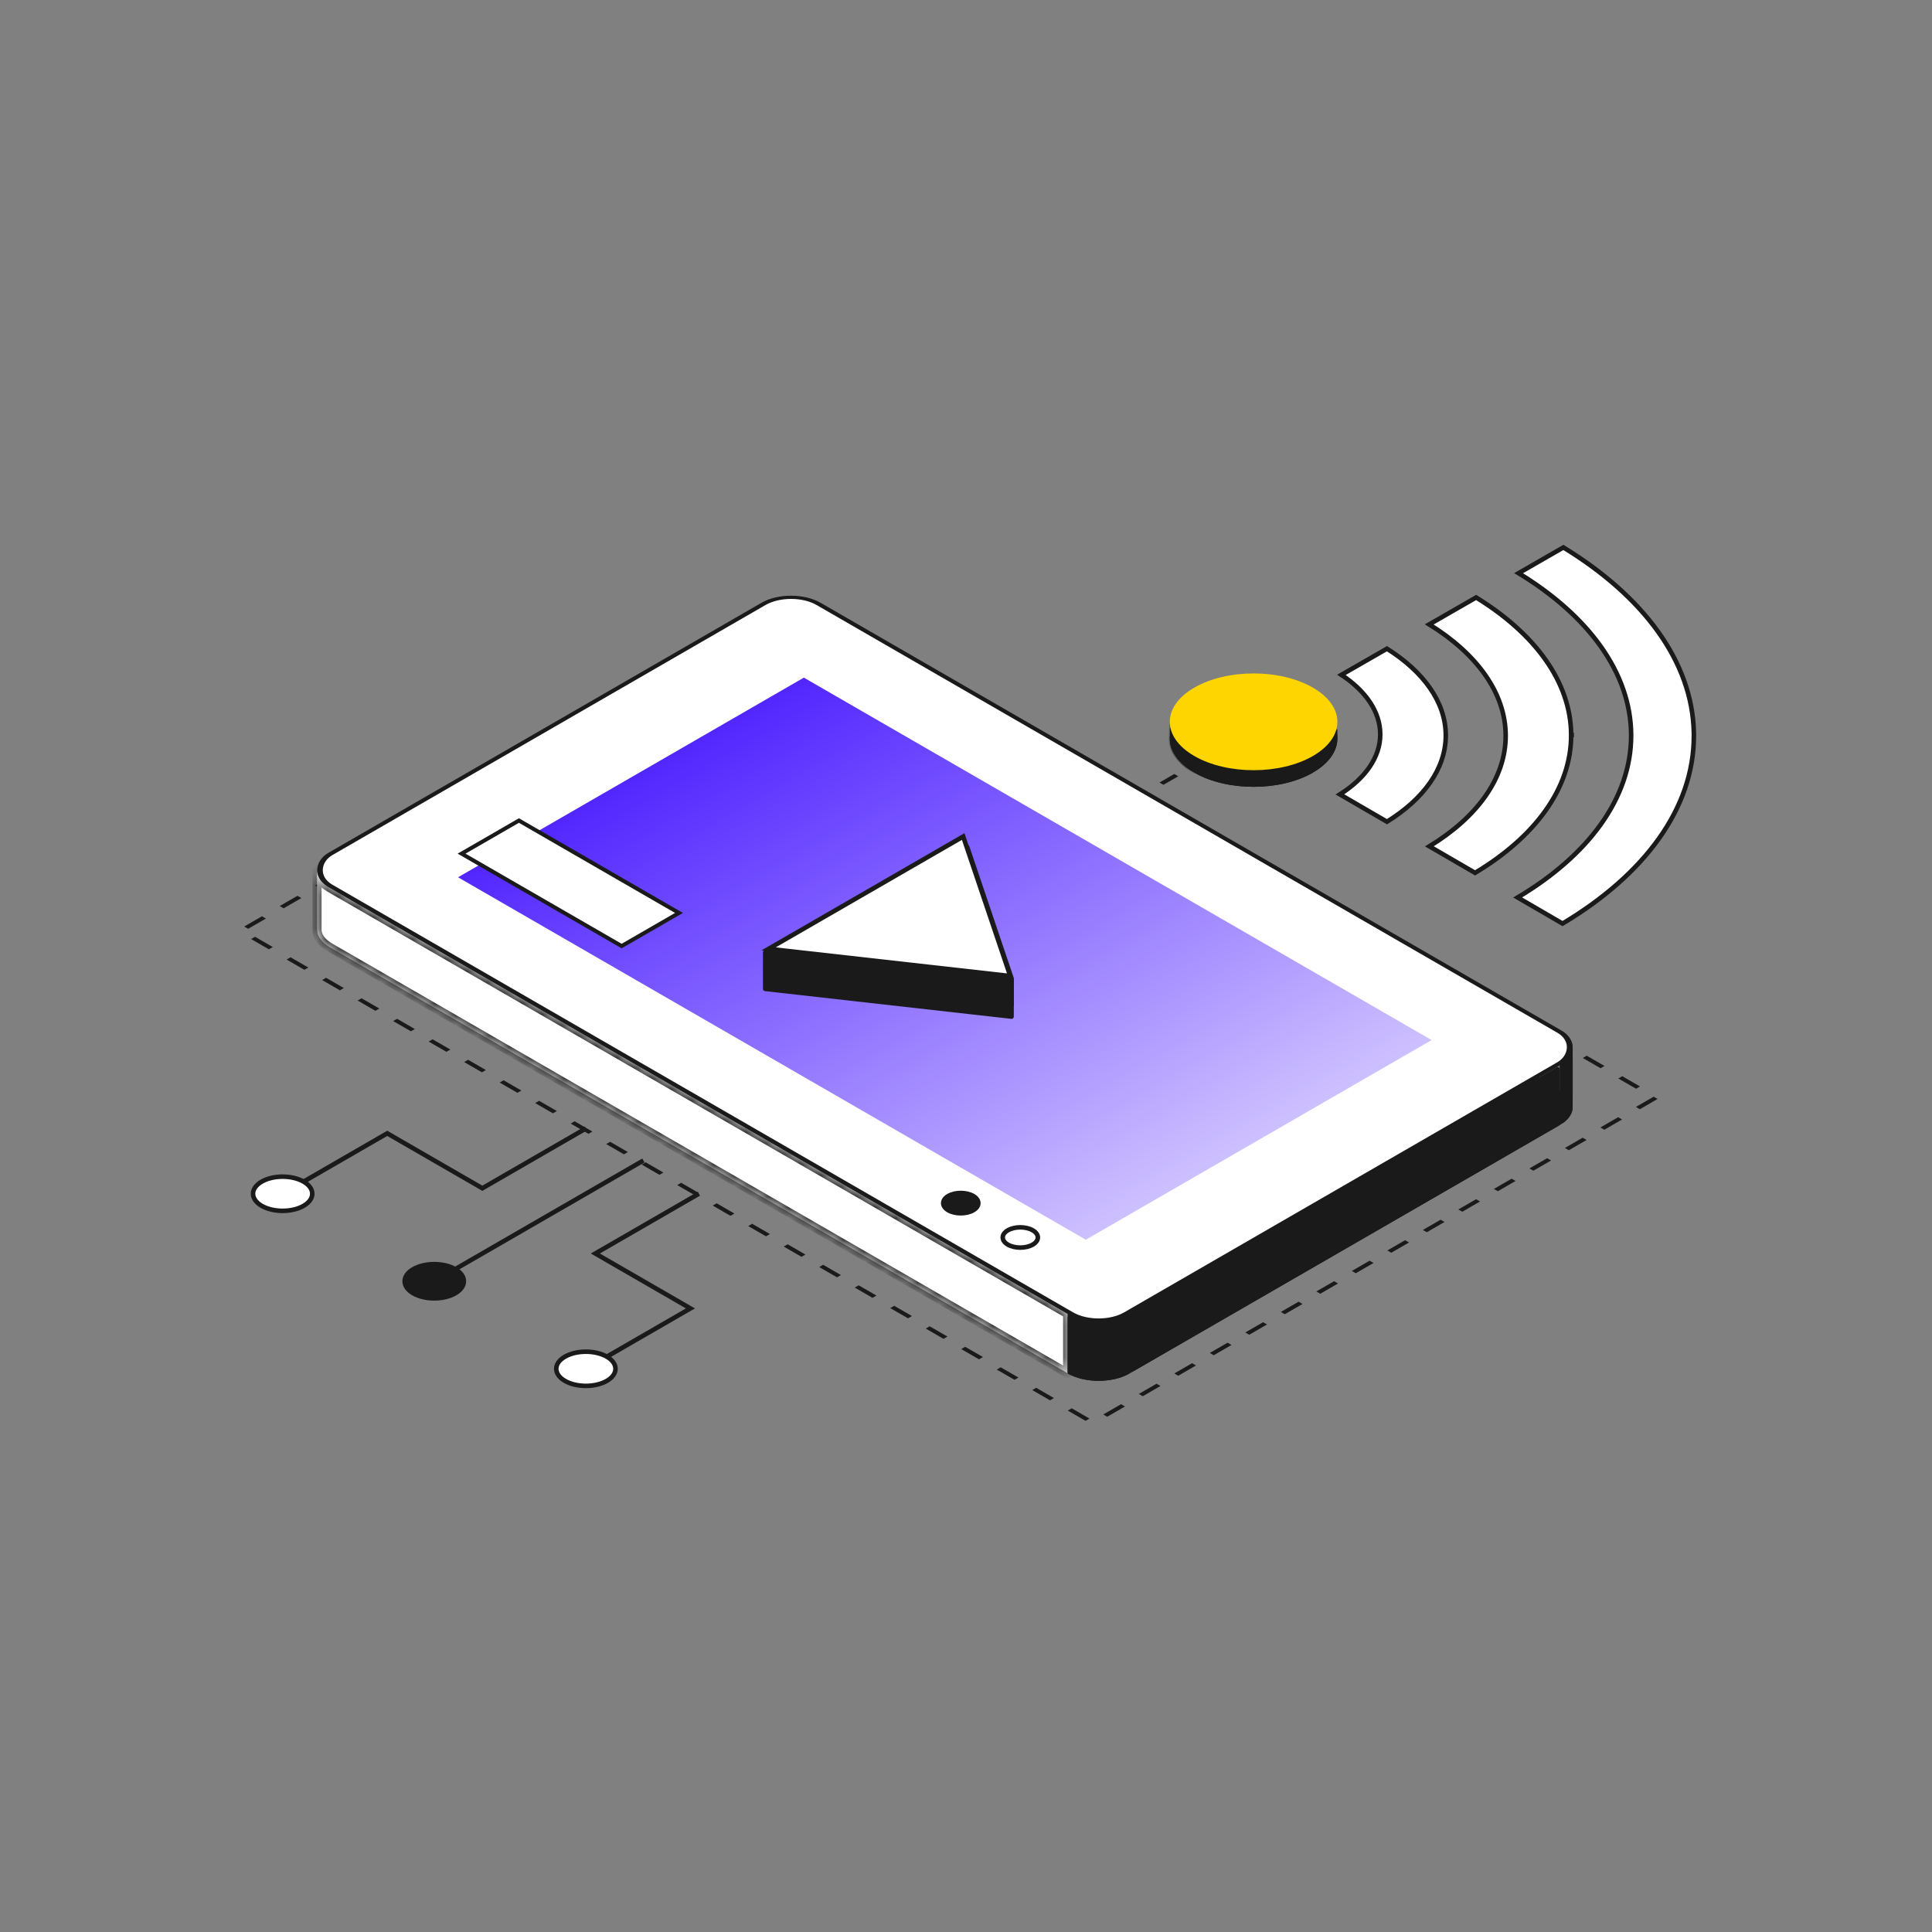 <svg width="180" height="180" viewBox="0 0 180 180" fill="none" xmlns="http://www.w3.org/2000/svg">
<rect x="0" y="0" width="180" height="180" fill="#808080" stroke="none"/>
<line y1="-0.212" x2="46.417" y2="-0.212" transform="matrix(0.866 -0.5 0.866 0.5 78.102 90.609)" stroke="#1A1A1A" stroke-width="0.424" stroke-dasharray="1.59 1.59"/>
<path d="M116.8 69.996L116.703 69.996C114.856 69.958 113.371 69.077 113.365 68.003C113.364 66.912 114.894 66.032 116.786 66.038C118.677 66.045 120.216 66.939 120.222 68.033C120.225 69.125 118.695 70.004 116.8 69.996Z" fill="#1A1A1A" stroke="#1A1A1A" stroke-width="0.424"/>
<rect x="-1.26222e-08" y="0.212" width="91.671" height="60.555" transform="matrix(0.866 0.5 -0.866 0.5 75.055 56.337)" stroke="#1A1A1A" stroke-width="0.424" stroke-dasharray="1.91 1.91"/>
<path d="M70.917 61.98C71.675 61.542 72.682 61.317 73.7 61.317C74.718 61.317 75.725 61.542 76.483 61.98L145.219 101.665C145.978 102.103 146.31 102.648 146.31 103.149C146.31 103.65 145.979 104.195 145.219 104.634L105.14 127.774C104.382 128.211 103.375 128.436 102.357 128.436C101.339 128.436 100.332 128.211 99.574 127.774L30.838 88.089C30.079 87.65 29.747 87.106 29.747 86.604C29.747 86.103 30.078 85.558 30.838 85.12L70.917 61.98Z" fill="#1A1A1A" stroke="#1A1A1A" stroke-width="0.424"/>
<path d="M146.311 97.59V102.026C146.116 101.783 145.856 101.558 145.538 101.361V96.313C146.073 96.709 146.311 97.165 146.311 97.59C146.311 97.59 146.311 97.59 146.311 97.59Z" fill="#1A1A1A" stroke="#1A1A1A" stroke-width="0.424" stroke-linejoin="round"/>
<path d="M146.311 103.149C146.311 103.574 146.073 104.031 145.538 104.427V99.378C145.856 99.181 146.116 98.957 146.311 98.713L146.311 103.149L146.311 103.149Z" fill="#1A1A1A" stroke="#1A1A1A" stroke-width="0.424" stroke-linejoin="round"/>
<mask id="path-7-inside-1_8748_5574" fill="white">
<path fill-rule="evenodd" clip-rule="evenodd" d="M30.732 82.711C29.934 82.25 29.535 81.647 29.535 81.043V86.603C29.535 87.206 29.934 87.81 30.732 88.27L30.732 88.27L99.468 127.955V122.396L30.732 82.711L30.732 82.711V82.711Z"/>
</mask>
<path fill-rule="evenodd" clip-rule="evenodd" d="M30.732 82.711C29.934 82.25 29.535 81.647 29.535 81.043V86.603C29.535 87.206 29.934 87.81 30.732 88.27L30.732 88.27L99.468 127.955V122.396L30.732 82.711L30.732 82.711V82.711Z" fill="white"/>
<path d="M29.535 81.043L29.959 81.043C29.959 80.809 29.769 80.619 29.535 80.619C29.301 80.62 29.112 80.809 29.112 81.043L29.535 81.043ZM30.732 82.711H31.155C31.155 82.559 31.075 82.419 30.944 82.344L30.732 82.711ZM29.535 86.603H29.112V86.603L29.535 86.603ZM30.732 88.27L31.146 88.181C31.121 88.064 31.047 87.963 30.944 87.903L30.732 88.27ZM30.732 88.27L30.318 88.359C30.343 88.476 30.416 88.577 30.52 88.637L30.732 88.27ZM99.468 127.955L99.257 128.322C99.388 128.398 99.549 128.398 99.68 128.322C99.811 128.247 99.892 128.107 99.892 127.955H99.468ZM99.468 122.396H99.892C99.892 122.245 99.811 122.105 99.68 122.029L99.468 122.396ZM30.732 82.711L30.944 82.344C30.829 82.278 30.69 82.269 30.568 82.32C30.446 82.372 30.355 82.477 30.322 82.606L30.732 82.711ZM30.732 82.711H30.308C30.308 82.924 30.467 83.105 30.679 83.131C30.89 83.158 31.089 83.023 31.142 82.817L30.732 82.711ZM29.112 81.043C29.112 81.851 29.645 82.572 30.52 83.077L30.944 82.344C30.223 81.928 29.959 81.442 29.959 81.043L29.112 81.043ZM29.959 86.603V81.043H29.112V86.603H29.959ZM30.944 87.903C30.223 87.487 29.959 87.001 29.959 86.602L29.112 86.603C29.112 87.411 29.645 88.132 30.52 88.637L30.944 87.903ZM31.146 88.182L31.146 88.181L30.318 88.359L30.318 88.359L31.146 88.182ZM99.68 127.589L30.944 87.904L30.52 88.637L99.257 128.322L99.68 127.589ZM99.045 122.396V127.955H99.892V122.396H99.045ZM30.52 83.078L99.257 122.763L99.68 122.029L30.944 82.344L30.52 83.078ZM31.142 82.817L31.142 82.816L30.322 82.606L30.322 82.606L31.142 82.817ZM30.308 82.711V82.711H31.155V82.711H30.308Z" fill="#1A1A1A" mask="url(#path-7-inside-1_8748_5574)"/>
<path d="M105.458 127.59V122.52L145.114 99.625V104.695L105.458 127.59Z" fill="#1A1A1A" stroke="#1A1A1A" stroke-width="0.424" stroke-linejoin="round"/>
<path d="M99.68 127.833V122.748C100.465 123.119 101.416 123.301 102.358 123.301C103.299 123.301 104.25 123.119 105.035 122.748V127.833C104.29 128.232 103.329 128.437 102.358 128.437C101.386 128.437 100.425 128.232 99.68 127.833Z" fill="#1A1A1A" stroke="#1A1A1A" stroke-width="0.424" stroke-linejoin="round"/>
<rect x="-1.26222e-08" y="0.212" width="85.618" height="52.528" rx="2.965" transform="matrix(0.866 0.5 -0.866 0.5 73.883 54.676)" fill="white" stroke="#1A1A1A" stroke-width="0.424"/>
<path d="M93.901 114.623C94.539 114.255 95.578 114.255 96.216 114.623C96.854 114.992 96.854 115.591 96.216 115.96C95.578 116.328 94.539 116.328 93.901 115.96C93.263 115.591 93.263 114.992 93.901 114.623Z" stroke="#1A1A1A" stroke-width="0.424"/>
<path d="M88.356 111.424C88.994 111.056 90.033 111.056 90.671 111.424C91.309 111.793 91.309 112.392 90.671 112.761C90.033 113.129 88.994 113.129 88.356 112.761C87.718 112.392 87.718 111.793 88.356 111.424Z" fill="#1A1A1A" stroke="#1A1A1A" stroke-width="0.424"/>
<rect width="67.537" height="37.203" transform="matrix(0.866 0.5 -0.866 0.5 74.893 63.133)" fill="url(#paint0_linear_8748_5574)"/>
<path d="M90.11 81.421V78.922L94.242 91.161V93.661L90.11 81.421Z" fill="#1A1A1A" stroke="#1A1A1A" stroke-width="0.424" stroke-linejoin="round"/>
<path d="M94.241 94.713L71.294 92.13V88.733L94.241 91.315V94.713Z" fill="#1A1A1A" stroke="#1A1A1A" stroke-width="0.424" stroke-linejoin="round"/>
<path d="M89.737 77.938L94.126 90.937L71.611 88.403L89.737 77.938Z" fill="white" stroke="#1A1A1A" stroke-width="0.424"/>
<rect x="-1.26222e-08" y="0.212" width="17.221" height="6.171" transform="matrix(0.866 0.5 -0.866 0.5 48.531 76.34)" fill="white" stroke="#1A1A1A" stroke-width="0.424"/>
<path d="M59.944 108.121L40.459 119.371" stroke="#1A1A1A" stroke-width="0.424" stroke-miterlimit="10"/>
<path d="M54.586 105.136L44.938 110.707L36.077 105.591L26.334 111.216" stroke="#1A1A1A" stroke-width="0.424" stroke-miterlimit="10"/>
<path d="M65.114 111.214L55.465 116.785L64.326 121.901L54.584 127.526" stroke="#1A1A1A" stroke-width="0.424" stroke-miterlimit="10"/>
<path d="M38.507 118.243C39.583 117.622 41.334 117.622 42.41 118.243C43.487 118.865 43.487 119.876 42.41 120.497C41.334 121.118 39.583 121.118 38.507 120.497C37.431 119.876 37.431 118.865 38.507 118.243Z" fill="#1A1A1A" stroke="#1A1A1A" stroke-width="0.424"/>
<path d="M24.382 110.091C25.458 109.47 27.209 109.47 28.285 110.091C29.362 110.712 29.362 111.723 28.285 112.345C27.209 112.966 25.458 112.966 24.382 112.345C23.306 111.723 23.306 110.712 24.382 110.091Z" fill="white" stroke="#1A1A1A" stroke-width="0.424"/>
<path d="M56.536 128.654C57.612 128.033 57.613 127.022 56.536 126.4C55.46 125.779 53.709 125.779 52.633 126.4C51.556 127.022 51.557 128.033 52.633 128.654C53.709 129.275 55.46 129.275 56.536 128.654Z" fill="white" stroke="#1A1A1A" stroke-width="0.424"/>
<path d="M124.975 62.875L129.221 60.437C132.612 62.571 134.694 65.402 134.7 68.504L134.7 68.504C134.708 71.622 132.628 74.449 129.221 76.556L124.836 74.011C127.175 72.533 128.604 70.566 128.595 68.402C128.587 66.292 127.221 64.357 124.975 62.875ZM137.429 81.322L133.172 78.85C137.585 76.162 140.293 72.53 140.281 68.524C140.269 64.536 137.562 60.893 133.161 58.175L137.528 55.665C142.997 59.026 146.365 63.534 146.379 68.477L146.638 68.476L146.379 68.477C146.393 73.47 142.981 77.995 137.429 81.322ZM141.483 53.401L145.656 51.002C153.072 55.527 157.671 61.599 157.812 68.261L157.813 68.522C157.831 75.338 153.17 81.513 145.578 86.047L141.395 83.615C147.957 79.709 151.983 74.379 151.97 68.496L151.97 68.496C151.952 62.666 147.962 57.346 141.483 53.401Z" fill="white" stroke="#1A1A1A" stroke-width="0.424"/>
<path d="M124.552 68.796C124.552 69.926 123.806 71.066 122.29 71.941C120.775 72.816 118.786 73.254 116.794 73.254C114.802 73.254 112.814 72.816 111.298 71.941C109.783 71.066 109.037 69.927 109.037 68.797C109.037 67.668 109.783 66.528 111.298 65.653C112.814 64.778 114.802 64.34 116.794 64.34C118.786 64.34 120.775 64.778 122.29 65.653C123.805 66.528 124.551 67.667 124.552 68.796Z" fill="#1A1A1A" stroke="#1A1A1A" stroke-width="0.101"/>
<path d="M124.551 68.796C124.551 69.906 123.83 71.026 122.365 71.895V70.467C123.565 69.768 124.297 68.896 124.551 67.982V68.796V68.796Z" fill="#1A1A1A" stroke="#1A1A1A" stroke-width="0.101" stroke-linejoin="round"/>
<mask id="path-28-inside-2_8748_5574" fill="white">
<path d="M108.986 67.25C108.987 68.404 109.749 69.557 111.273 70.437V71.983C109.749 71.103 108.987 69.949 108.986 68.796L108.986 67.25Z"/>
</mask>
<path d="M108.986 67.25C108.987 68.404 109.749 69.557 111.273 70.437V71.983C109.749 71.103 108.987 69.949 108.986 68.796L108.986 67.25Z" fill="#1A1A1A"/>
<path d="M109.037 67.25C109.037 67.25 109.037 67.25 109.037 67.25C109.037 67.25 109.037 67.25 109.037 67.25H108.936C108.936 67.25 108.936 67.25 108.936 67.25C108.936 67.25 108.936 67.25 108.936 67.25H109.037ZM111.273 70.437H111.374C111.374 70.401 111.355 70.368 111.324 70.35L111.273 70.437ZM108.986 67.25L109.087 67.25C109.087 67.194 109.042 67.149 108.986 67.149C108.931 67.149 108.885 67.195 108.885 67.25L108.986 67.25ZM108.986 68.796H108.885V68.796L108.986 68.796ZM111.273 71.983L111.223 72.07C111.254 72.088 111.292 72.088 111.324 72.07C111.355 72.052 111.374 72.019 111.374 71.983H111.273ZM111.324 70.35C109.818 69.48 109.087 68.355 109.087 67.25L108.885 67.25C108.886 68.452 109.68 69.634 111.223 70.524L111.324 70.35ZM108.885 67.25L108.885 68.796H109.087L109.087 67.25L108.885 67.25ZM108.885 68.796C108.886 69.998 109.68 71.179 111.223 72.07L111.324 71.895C109.818 71.026 109.087 69.9 109.087 68.796L108.885 68.796ZM111.374 71.983V70.437H111.172V71.983H111.374Z" fill="#1A1A1A" mask="url(#path-28-inside-2_8748_5574)"/>
<path d="M111.324 71.958V70.528C112.848 71.385 114.822 71.812 116.794 71.812C118.766 71.812 120.741 71.385 122.265 70.528V71.958C120.753 72.823 118.775 73.257 116.794 73.257C114.814 73.257 112.836 72.823 111.324 71.958Z" fill="#1A1A1A" stroke="#1A1A1A" stroke-width="0.101" stroke-linejoin="round"/>
<circle cx="6.375" cy="6.375" r="6.375" transform="matrix(0.866 0.5 -0.866 0.5 116.795 60.875)" fill="#FED500"/>
<defs>
<linearGradient id="paint0_linear_8748_5574" x1="0" y1="18.602" x2="67.537" y2="18.602" gradientUnits="userSpaceOnUse">
<stop stop-color="#5227FF"/>
<stop offset="1" stop-color="#CDC0FF"/>
</linearGradient>
</defs>
</svg>
